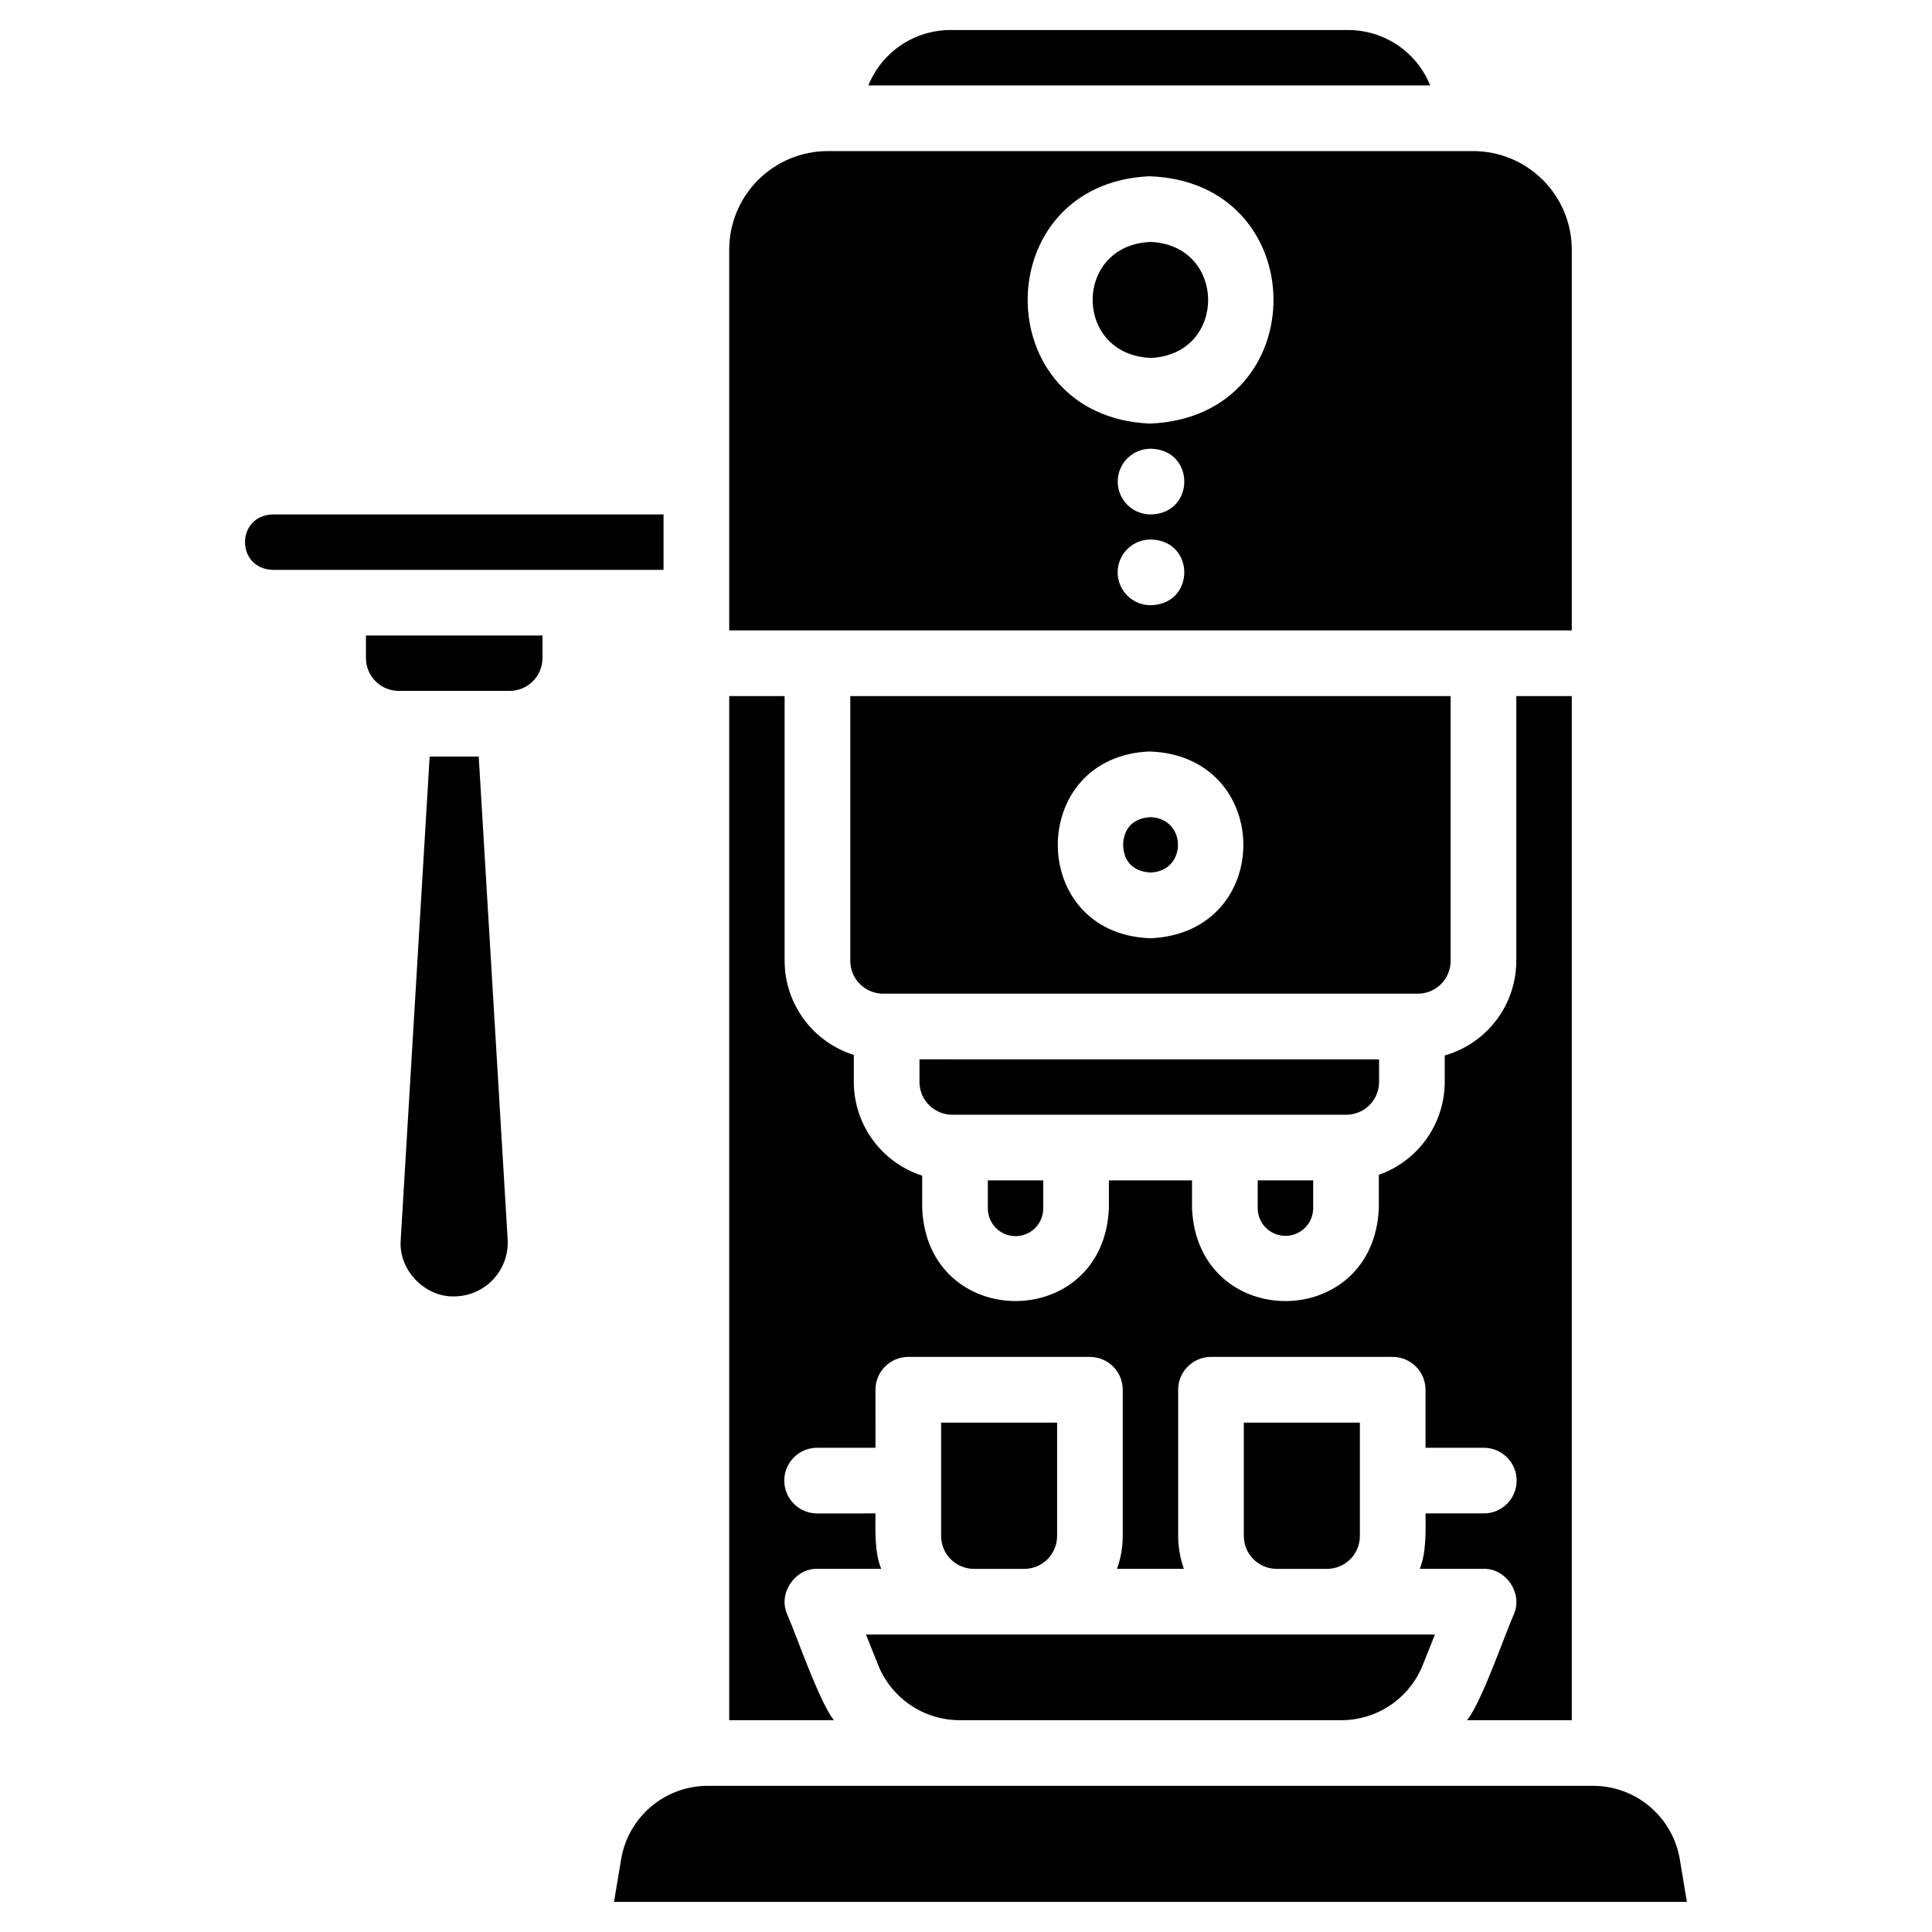 <?xml version="1.0" encoding="UTF-8"?>
<!-- Uploaded to: SVG Repo, www.svgrepo.com, Generator: SVG Repo Mixer Tools -->
<svg fill="#000000" width="800px" height="800px" version="1.1" viewBox="144 144 512 512" xmlns="http://www.w3.org/2000/svg">
 <path d="m373.49 577.16 3.195 8.004c1.727 4.352 4.723 8.078 8.598 10.703 3.875 2.621 8.453 4.019 13.133 4.004h100.96c4.68 0.016 9.25-1.379 13.121-4 3.875-2.625 6.863-6.356 8.582-10.703l3.195-8.004zm19.918-56.156v30.059c0 2.309 0.914 4.523 2.547 6.152 1.633 1.633 3.848 2.551 6.152 2.551h13.332c2.309 0 4.523-0.918 6.156-2.551 1.629-1.629 2.547-3.844 2.547-6.152v-30.059zm80.215 0v30.059c0.008 4.805 3.898 8.695 8.699 8.703h13.359c4.801-0.008 8.695-3.898 8.699-8.703v-30.059zm72.211-192.54v70.168c-0.008 5.676-1.859 11.191-5.281 15.715-3.426 4.527-8.227 7.812-13.684 9.363v7.004c-0.008 5.406-1.691 10.68-4.82 15.086-3.129 4.41-7.547 7.742-12.645 9.535v8.832c-1.395 32.844-48.117 32.828-49.508 0v-7.352h-22.027v7.352c-1.363 32.828-48.121 32.836-49.48 0v-8.613h-0.004c-5.258-1.691-9.844-5.008-13.102-9.469-3.254-4.465-5.012-9.844-5.016-15.371v-7.156c-5.309-1.664-9.949-4.981-13.246-9.461-3.297-4.484-5.078-9.898-5.09-15.465v-70.168h-14.68v271.4h27.73c-3.953-5.027-9.773-22.156-12.418-28.168-2.367-5.488 2.117-12.105 8.07-11.941h16.898c-1.75-4.219-1.562-10.082-1.523-14.684l-15.375 0.004c-2.324 0.023-4.562-0.883-6.211-2.516-1.652-1.637-2.582-3.863-2.582-6.184 0-2.324 0.93-4.551 2.582-6.188 1.648-1.633 3.887-2.539 6.211-2.516h15.379l-0.004-15.379c0-2.305 0.918-4.519 2.547-6.152 1.633-1.629 3.848-2.547 6.152-2.547h48.133c2.309 0 4.519 0.918 6.152 2.547 1.633 1.633 2.547 3.848 2.547 6.152v38.758c0 2.965-0.516 5.91-1.523 8.699h17.73c-0.996-2.793-1.512-5.734-1.523-8.699v-38.758c0.008-4.801 3.898-8.691 8.703-8.699h48.152c4.801 0.008 8.691 3.898 8.699 8.699v15.375h15.355v0.004c2.324-0.023 4.559 0.879 6.211 2.516 1.652 1.633 2.582 3.859 2.582 6.184 0 2.324-0.93 4.551-2.582 6.184-1.652 1.637-3.887 2.543-6.211 2.516h-15.352c0.051 4.613 0.207 10.449-1.523 14.684h16.879c5.973-0.16 10.445 6.457 8.09 11.941-2.676 6.086-8.43 23.039-12.418 28.168h27.727v-271.4zm-68.531 128.35v7.352c0 4.062 3.289 7.352 7.352 7.352 4.059 0 7.352-3.289 7.352-7.352v-7.352zm-89.633-32.082v5.984c0 2.305 0.914 4.519 2.547 6.152 1.633 1.629 3.844 2.547 6.152 2.547h104.4c2.309 0 4.519-0.918 6.152-2.547 1.633-1.633 2.547-3.848 2.547-6.152v-5.981zm18.117 32.082v7.352c-0.023 1.961 0.742 3.852 2.121 5.246s3.258 2.18 5.219 2.18c1.961 0 3.844-0.785 5.223-2.18 1.379-1.395 2.141-3.285 2.117-5.246v-7.352zm43.238-96.266c-6.828 0.328-7.375 5.699-7.375 7.352s0.543 7.023 7.375 7.328c9.539-0.484 9.52-14.168 0-14.68zm0 0c-6.828 0.328-7.375 5.699-7.375 7.352s0.543 7.023 7.375 7.328c9.539-0.484 9.52-14.168 0-14.68zm0 0c-6.828 0.328-7.375 5.699-7.375 7.352s0.543 7.023 7.375 7.328c9.539-0.484 9.52-14.168 0-14.68zm0 0c-6.828 0.328-7.375 5.699-7.375 7.352s0.543 7.023 7.375 7.328c9.539-0.484 9.52-14.168 0-14.68zm-79.691-32.082v70.168c0.008 4.805 3.898 8.695 8.699 8.703h141.7c2.309 0 4.519-0.918 6.152-2.547 1.633-1.633 2.551-3.848 2.547-6.156v-70.168zm79.562 64.184c-0.109 0-0.195-0.02-0.305-0.02-32.359-1.34-32.344-48.113 0-49.48 33.016 1.047 33.312 48.062 0.305 49.5zm0.129-32.102c-6.828 0.328-7.375 5.699-7.375 7.352s0.543 7.023 7.375 7.328c9.539-0.484 9.52-14.168 0-14.68zm0 0c-6.828 0.328-7.375 5.699-7.375 7.352s0.543 7.023 7.375 7.328c9.539-0.484 9.52-14.168 0-14.68zm0 0c-6.828 0.328-7.375 5.699-7.375 7.352s0.543 7.023 7.375 7.328c9.539-0.484 9.52-14.168 0-14.68zm52.289-208.59h-105.48c-4.668 0.008-9.227 1.41-13.094 4.027-3.867 2.613-6.863 6.324-8.609 10.656h148.89c-1.746-4.332-4.742-8.043-8.609-10.656-3.867-2.617-8.43-4.019-13.098-4.027zm-52.266 56.16c-20.645 0.727-20.637 29.984 0 30.734 20.191-1 20.133-29.73 0-30.734zm0 0c-20.645 0.727-20.637 29.984 0 30.734 20.191-1 20.133-29.73 0-30.734zm85.391-24.078h-171.09c-6.922 0.008-13.555 2.762-18.445 7.656-4.894 4.891-7.648 11.523-7.656 18.445v100.92h223.29v-100.92c-0.012-6.918-2.766-13.551-7.656-18.441-4.891-4.891-11.523-7.644-18.441-7.66zm-85.238 120.34c-2.359 0.082-4.652-0.797-6.352-2.438-1.699-1.641-2.66-3.902-2.66-6.262 0-2.363 0.961-4.621 2.66-6.262 1.699-1.641 3.992-2.519 6.352-2.438 11.535 0.457 11.531 16.941 0 17.398zm0-24.055c-2.359 0.078-4.648-0.805-6.344-2.441-1.695-1.641-2.652-3.898-2.652-6.258s0.957-4.617 2.652-6.258c1.695-1.641 3.984-2.523 6.344-2.445 11.535 0.461 11.531 16.945 0 17.406zm-0.305-24.078h-0.348c-42.93-2.035-42.949-63.496 0-65.535 43.699 1.426 44.027 63.656 0.348 65.535zm0.152-48.133c-20.645 0.727-20.637 29.984 0 30.734 20.191-1 20.133-29.73 0-30.734zm0 0c-20.645 0.727-20.637 29.984 0 30.734 20.191-1 20.133-29.73 0-30.734zm0 0c-20.645 0.727-20.637 29.984 0 30.734 20.191-1 20.133-29.73 0-30.734zm-178.18 136.38h-13.008l-7.676 128.24c-0.57 7.797 6.344 15.016 14.18 14.832 3.883-0.02 7.594-1.621 10.27-4.438 2.676-2.816 4.086-6.602 3.91-10.48zm-29.887-32.082v5.981c0 2.309 0.914 4.519 2.547 6.152 1.633 1.633 3.844 2.551 6.152 2.547h29.383c4.805-0.004 8.695-3.894 8.703-8.699v-5.981zm-24.754-32.078c-9.734 0.344-9.723 14.34 0 14.68h103.62v-14.68zm372.95 356.48c-0.895-5.473-3.711-10.441-7.938-14.027-4.231-3.582-9.598-5.543-15.141-5.527h-234.45c-5.543-0.02-10.906 1.941-15.133 5.527-4.227 3.582-7.039 8.555-7.926 14.027l-1.867 11.199h284.32z"/>
</svg>